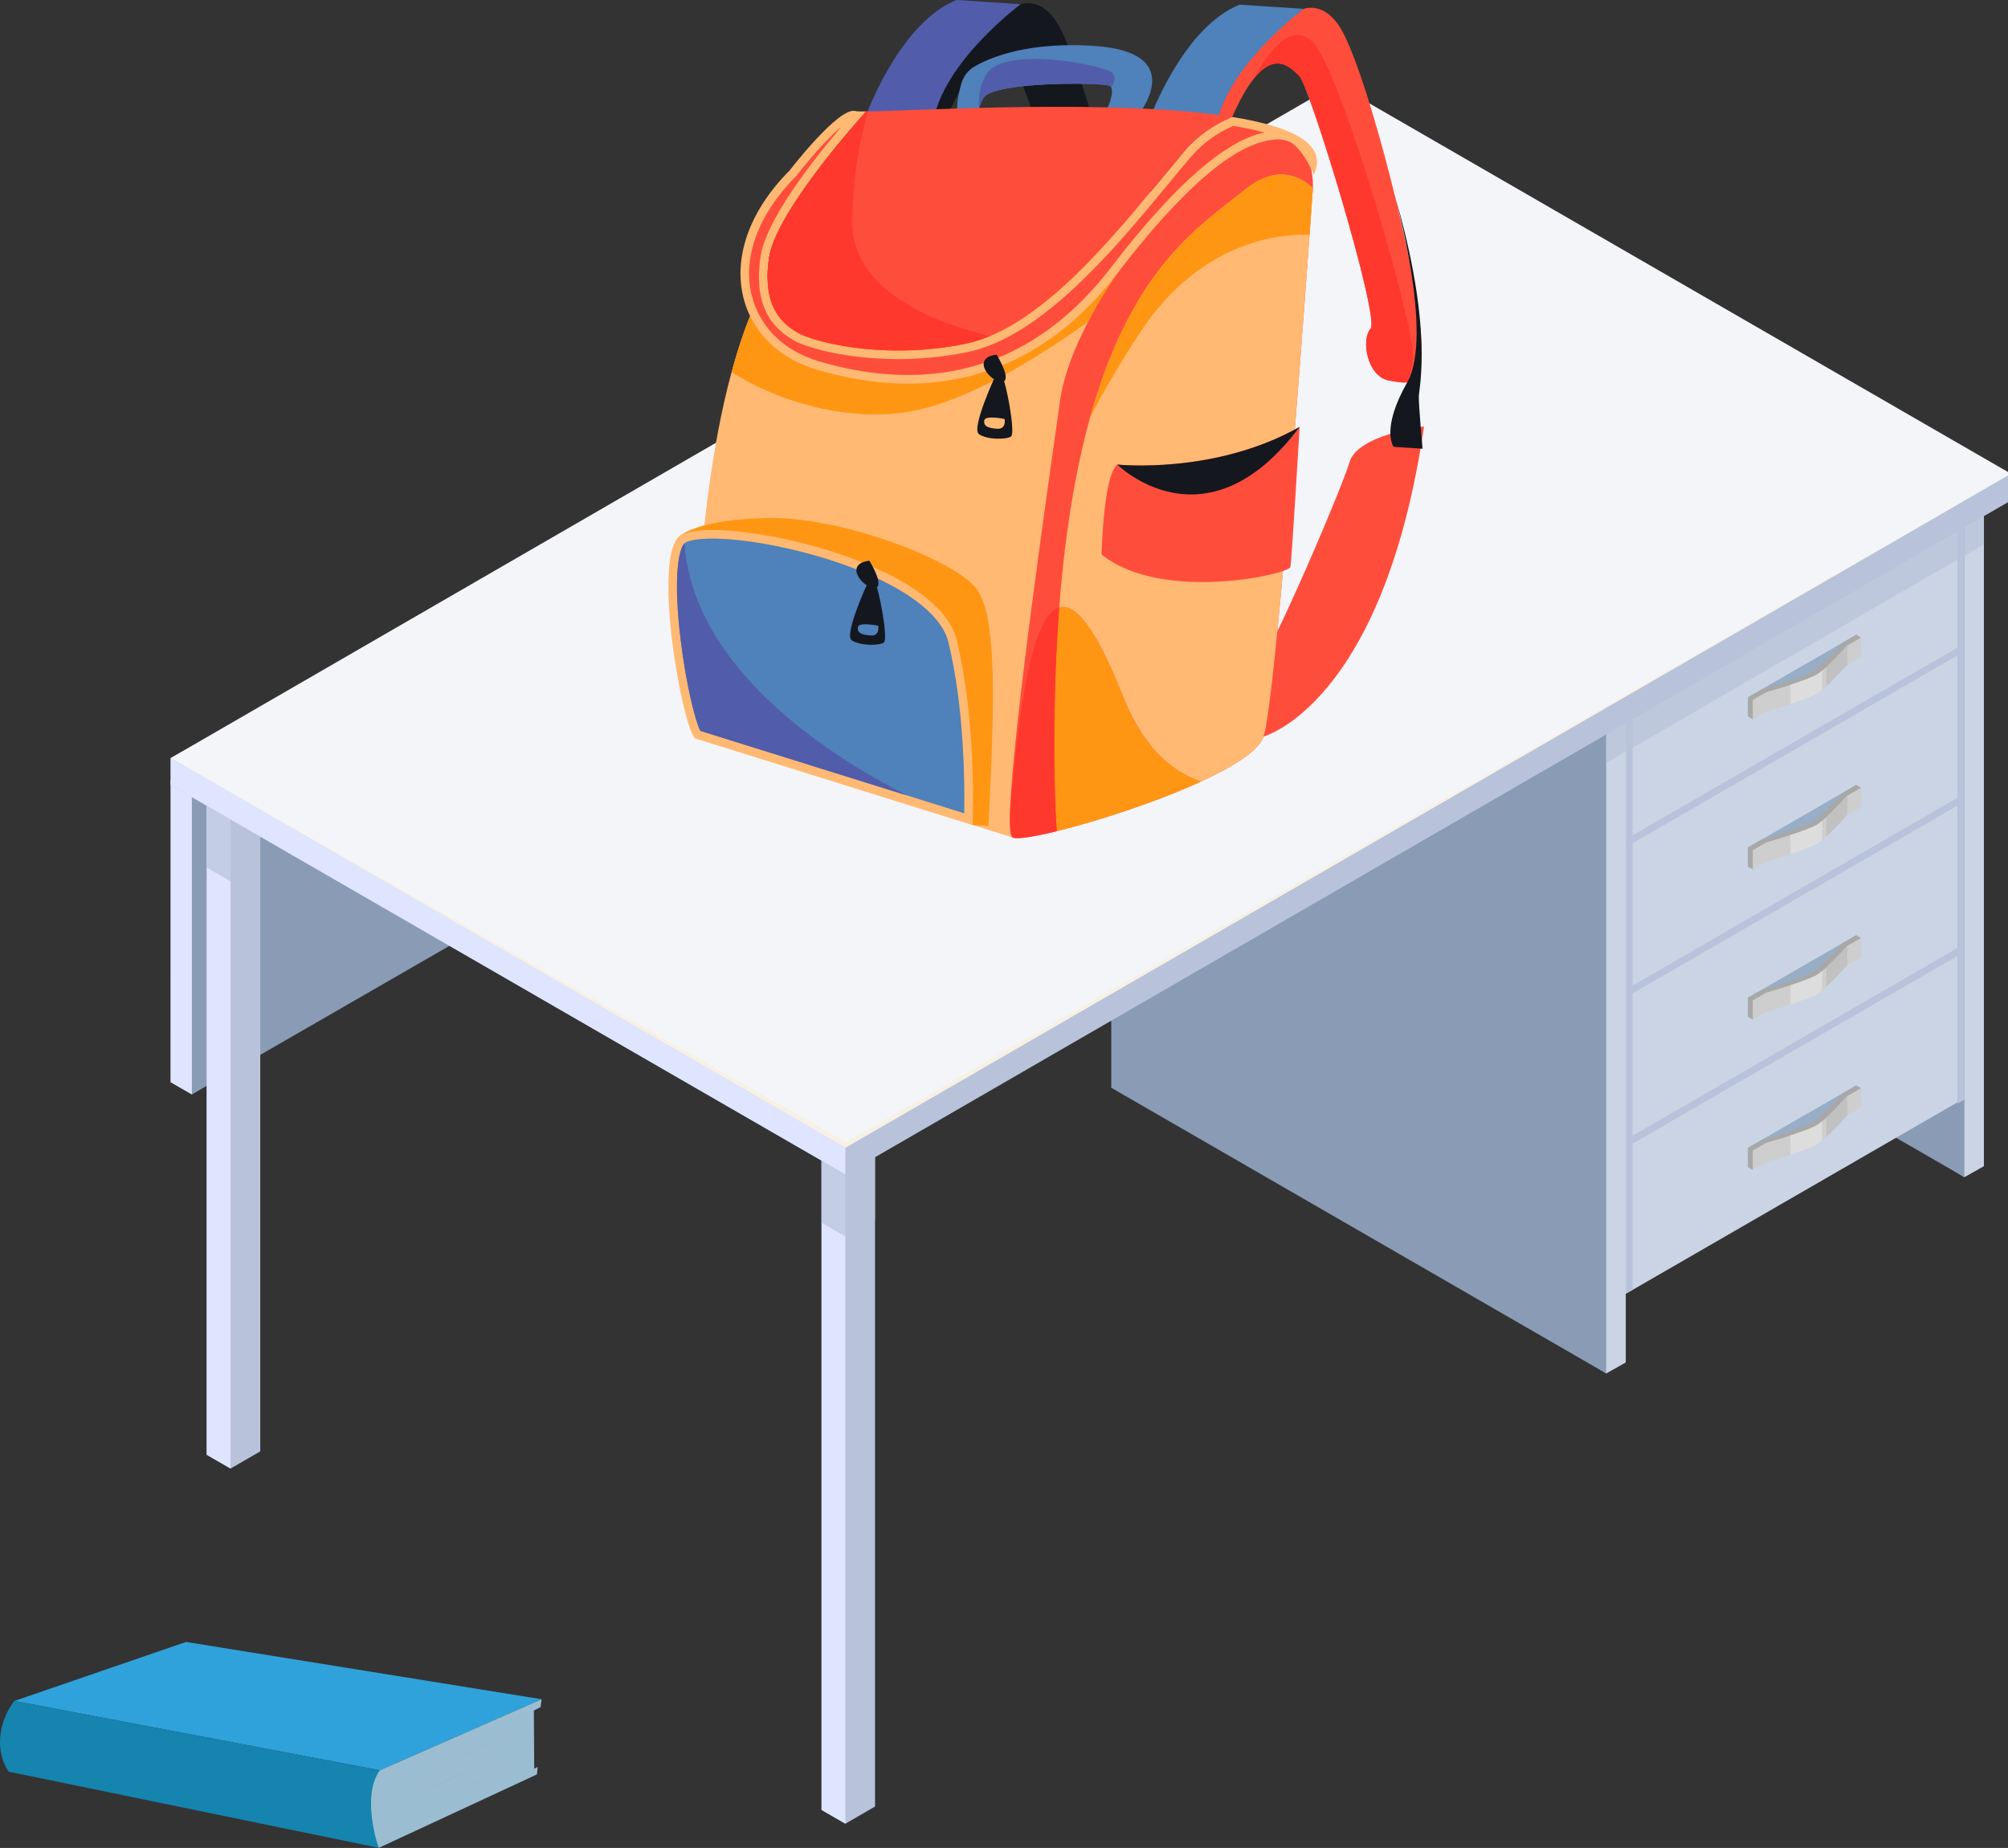 <?xml version="1.0" encoding="UTF-8" standalone="no"?>
<!-- Created with Inkscape (http://www.inkscape.org/) -->

<svg
   width="292.539mm"
   height="269.249mm"
   viewBox="0 0 292.539 269.249"
   version="1.1"
   id="svg8786"
   xml:space="preserve"
   inkscape:version="1.2.2 (732a01da63, 2022-12-09)"
   sodipodi:docname="YCUZD_240927_6641_soma uz galda gramata blakus galdam.svg"
   xmlns:inkscape="http://www.inkscape.org/namespaces/inkscape"
   xmlns:sodipodi="http://sodipodi.sourceforge.net/DTD/sodipodi-0.dtd"
   xmlns="http://www.w3.org/2000/svg"
   xmlns:svg="http://www.w3.org/2000/svg"><rect x="0" y="0" width="292.539" height="269.249" fill="#333333" stroke="none"/><sodipodi:namedview
     id="namedview8788"
     pagecolor="#ffffff"
     bordercolor="#000000"
     borderopacity="0.25"
     inkscape:showpageshadow="2"
     inkscape:pageopacity="0.0"
     inkscape:pagecheckerboard="0"
     inkscape:deskcolor="#d1d1d1"
     inkscape:document-units="mm"
     showgrid="false"
     inkscape:zoom="0.25638077"
     inkscape:cx="220.37534"
     inkscape:cy="-5.8506728"
     inkscape:window-width="1920"
     inkscape:window-height="1001"
     inkscape:window-x="-9"
     inkscape:window-y="-9"
     inkscape:window-maximized="1"
     inkscape:current-layer="layer1" /><defs
     id="defs8783"><style
       id="style8907">
      .cls-1 {
        fill: #cad4e5;
      }

      .cls-2 {
        fill: #ddd;
      }

      .cls-3 {
        fill: #515dab;
      }

      .cls-4 {
        fill: #dfe5ff;
      }

      .cls-5 {
        fill: #ff9613;
      }

      .cls-6 {
        fill: #f7f0e3;
        mix-blend-mode: overlay;
      }

      .cls-7 {
        isolation: isolate;
      }

      .cls-8 {
        fill: #ffb972;
      }

      .cls-9 {
        fill: #8a9bb5;
      }

      .cls-10 {
        fill: #ff382d;
      }

      .cls-11 {
        fill: #7795b2;
        opacity: .6;
      }

      .cls-11, .cls-12 {
        mix-blend-mode: multiply;
      }

      .cls-13, .cls-12 {
        fill: #b8c3db;
      }

      .cls-14 {
        fill: #35384a;
      }

      .cls-15 {
        fill: #4f81ba;
      }

      .cls-16 {
        fill: #c1c1c1;
      }

      .cls-17 {
        fill: #ff4d3c;
      }

      .cls-18 {
        fill: #a8a8a8;
      }

      .cls-19 {
        fill: #cecece;
      }

      .cls-20 {
        fill: #f4f5f9;
      }

      .cls-21 {
        fill: #15171e;
      }

      .cls-12 {
        opacity: .7;
      }
    </style><clipPath
       id="clippath-1-1"><path
         class="cls-17"
         d="m 1018.5,428.72 c 4.54,13.62 15.92,15.95 25.43,5.23 9.5,-10.72 13.52,-30.56 9.02,-44.07 -4.5,-13.51 -15.92,-15.93 -25.44,-5.2 -9.53,10.73 -13.54,30.44 -9,44.04 z"
         id="path3469"
         clip-path="url(#clippath)" /></clipPath></defs><g
     inkscape:label="Slānis 1"
     inkscape:groupmode="layer"
     id="layer1"
     transform="translate(34.282,18.445)"><g
       id="Layer_1-2"
       data-name="Layer 1"
       style="isolation:isolate"
       transform="matrix(0.265,0,0,0.265,-9.419,-18.445)"><g
         id="g8919"><g
           id="g8915"><polygon
             class="cls-13"
             points="582.31,259.35 11.6,601.69 0,594.99 0.01,428.88 582.3,93.22 593.88,99.9 "
             id="polygon8911" /><polygon
             class="cls-9"
             points="593.88,99.9 593.89,266.03 11.6,601.69 11.6,435.58 "
             id="polygon8913" /></g><polygon
           class="cls-4"
           points="0,594.99 11.6,601.69 11.6,435.58 0.01,428.88 "
           id="polygon8917" /></g><g
         id="g8927"><polygon
           class="cls-13"
           points="357.82,995.11 357.82,593.45 370.94,586.29 387.24,595.18 387.24,993.25 370.94,1002.69 "
           id="polygon8921" /><polygon
           class="cls-4"
           points="370.94,1002.69 370.94,586.29 357.82,593.45 357.82,995.11 "
           id="polygon8923" /><polygon
           class="cls-12"
           points="387.24,584.85 387.24,670.38 370.94,679.83 357.82,672.25 357.82,584.85 "
           id="polygon8925" /></g><g
         id="g9023"><polygon
           class="cls-1"
           points="724.74,484.08 986.12,647.23 996.86,641.18 996.86,270.17 724.74,113.05 "
           id="polygon8929" /><polygon
           class="cls-9"
           points="986.13,276.22 714,119.12 714,490.11 986.12,647.23 "
           id="polygon8931" /><polygon
           class="cls-13"
           points="986.12,604.57 986.12,272.13 982.4,272.13 982.4,606.75 "
           id="polygon8933" /><g
           id="g8951"><polygon
             class="cls-1"
             points="799.98,711.31 803.72,709.19 982.41,606 982.41,521.85 803.72,625.02 799.98,627.16 799,627.68 799,711.85 "
             id="polygon8935" /><g
             id="g8949"><polygon
               class="cls-11"
               points="867.2,641.67 926.69,607.33 926.69,596.76 895.01,614.99 867.2,631.06 "
               id="polygon8937" /><g
               id="g8947"><path
                 class="cls-18"
                 d="m 867.2,641.67 2.55,1.54 4.86,-5.83 c 0,0 21.92,-6.17 27.92,-9.73 5.19,-3.06 16.71,-16.05 16.71,-16.05 l 7.44,-4.27 2.59,-9.07 -2.59,-1.5 -7.44,4.3 c 0,0 -11.51,12.89 -16.69,15.99 -6.01,3.58 -27.94,9.75 -27.94,9.75 l -7.42,4.27 v 10.61 z"
                 id="path8939" /><path
                 class="cls-19"
                 d="m 869.79,632.57 v 10.61 l 7.43,-4.3 c 0,0 6.48,-1.79 13.28,-4.02 5.78,-1.88 11.86,-4.08 14.64,-5.71 0.84,-0.45 1.73,-1.2 2.78,-2.01 0.78,-0.62 1.53,-1.32 2.28,-1.99 5.3,-4.91 11.61,-11.99 11.61,-11.99 l 7.45,-4.28 V 598.3 l -7.45,4.27 c 0,0 -6.31,7.06 -11.61,11.95 -0.75,0.65 -1.5,1.35 -2.28,1.94 -1.05,0.9 -1.94,1.59 -2.78,2.11 -2.78,1.67 -8.86,3.83 -14.64,5.7 -6.8,2.25 -13.28,4.06 -13.28,4.06 z"
                 id="path8941" /><path
                 class="cls-16"
                 d="m 910.2,614.51 v 10.63 c 5.3,-4.91 11.61,-11.99 11.61,-11.99 v -10.59 c 0,0 -6.31,7.06 -11.61,11.95 z"
                 id="path8943" /><path
                 class="cls-2"
                 d="m 890.5,624.26 v 10.59 c 5.78,-1.88 11.86,-4.08 14.64,-5.71 0.84,-0.45 1.73,-1.2 2.78,-2.01 v -10.68 c -1.05,0.9 -1.94,1.59 -2.78,2.11 -2.78,1.67 -8.86,3.83 -14.64,5.7 z"
                 id="path8945" /></g></g></g><g
           id="g8971"><polygon
             class="cls-1"
             points="982.4,523.37 982.4,439.2 798.96,545.06 798.96,629.32 "
             id="polygon8953" /><g
             id="g8967"><polygon
               class="cls-11"
               points="867.2,559.1 926.69,524.75 926.69,514.16 895.01,532.45 867.2,548.5 "
               id="polygon8955" /><g
               id="g8965"><path
                 class="cls-18"
                 d="m 867.2,559.1 2.55,1.51 4.86,-5.81 c 0,0 21.92,-6.16 27.92,-9.75 5.19,-3.09 16.71,-16.01 16.71,-16.01 l 7.44,-4.3 2.59,-9.07 -2.59,-1.51 -7.44,4.3 c 0,0 -11.51,12.91 -16.69,16 -6.01,3.58 -27.94,9.75 -27.94,9.75 l -7.42,4.29 v 10.6 z"
                 id="path8957" /><path
                 class="cls-19"
                 d="m 869.79,550.02 v 10.57 l 7.43,-4.28 c 0,0 6.48,-1.79 13.28,-4.06 5.78,-1.86 11.86,-4.01 14.64,-5.67 0.84,-0.46 1.73,-1.23 2.78,-2.04 0.78,-0.62 1.53,-1.29 2.28,-1.95 5.3,-4.95 11.61,-12.02 11.61,-12.02 l 7.45,-4.29 v -10.57 l -7.45,4.27 c 0,0 -6.31,7.05 -11.61,11.94 -0.75,0.67 -1.5,1.34 -2.28,1.97 -1.05,0.9 -1.94,1.58 -2.78,2.09 -2.78,1.66 -8.86,3.83 -14.64,5.72 -6.8,2.22 -13.28,4.04 -13.28,4.04 l -7.43,4.3 z"
                 id="path8959" /><path
                 class="cls-16"
                 d="m 910.2,531.91 v 10.67 c 5.3,-4.95 11.61,-12.02 11.61,-12.02 v -10.59 c 0,0 -6.31,7.05 -11.61,11.94 z"
                 id="path8961" /><path
                 class="cls-2"
                 d="m 890.5,541.69 v 10.55 c 5.78,-1.86 11.86,-4.01 14.64,-5.67 0.84,-0.46 1.73,-1.23 2.78,-2.04 v -10.66 c -1.05,0.9 -1.94,1.58 -2.78,2.09 -2.78,1.66 -8.86,3.83 -14.64,5.72 z"
                 id="path8963" /></g></g><polygon
             class="cls-13"
             points="798.16,632.01 796.26,628.74 985.4,519.44 985.4,523.79 "
             id="polygon8969" /></g><g
           id="g8991"><polygon
             class="cls-1"
             points="982.4,440.78 982.4,356.63 798.96,462.48 798.96,546.73 "
             id="polygon8973" /><g
             id="g8987"><polygon
               class="cls-11"
               points="867.2,476.5 926.69,442.17 926.69,431.57 895.01,449.86 867.2,465.92 "
               id="polygon8975" /><g
               id="g8985"><path
                 class="cls-18"
                 d="m 867.2,476.5 2.55,1.52 4.86,-5.82 c 0,0 21.92,-6.16 27.92,-9.73 5.19,-3.08 16.71,-16.04 16.71,-16.04 l 7.44,-4.27 2.59,-9.06 -2.59,-1.55 -7.44,4.32 c 0,0 -11.51,12.91 -16.69,16 -6.01,3.56 -27.94,9.71 -27.94,9.71 l -7.42,4.32 v 10.58 z"
                 id="path8977" /><path
                 class="cls-19"
                 d="m 869.79,467.45 v 10.58 l 7.43,-4.28 c 0,0 6.48,-1.82 13.28,-4.07 5.78,-1.85 11.86,-4.06 14.64,-5.7 0.84,-0.44 1.73,-1.2 2.78,-2.02 0.78,-0.61 1.53,-1.28 2.28,-1.95 5.3,-4.97 11.61,-12.03 11.61,-12.03 l 7.45,-4.28 v -10.57 l -7.45,4.27 c 0,0 -6.31,7.06 -11.61,11.93 -0.75,0.72 -1.5,1.37 -2.28,1.97 -1.05,0.9 -1.94,1.58 -2.78,2.12 -2.78,1.63 -8.86,3.82 -14.64,5.69 -6.8,2.25 -13.28,4.05 -13.28,4.05 l -7.43,4.31 z"
                 id="path8979" /><path
                 class="cls-16"
                 d="m 910.2,449.31 v 10.68 c 5.3,-4.97 11.61,-12.03 11.61,-12.03 v -10.58 c 0,0 -6.31,7.06 -11.61,11.93 z"
                 id="path8981" /><path
                 class="cls-2"
                 d="m 890.5,459.09 v 10.58 c 5.78,-1.85 11.86,-4.06 14.64,-5.7 0.84,-0.44 1.73,-1.2 2.78,-2.02 v -10.67 c -1.05,0.9 -1.94,1.58 -2.78,2.12 -2.78,1.63 -8.86,3.82 -14.64,5.69 z"
                 id="path8983" /></g></g><polygon
             class="cls-13"
             points="798.16,549.4 796.26,546.17 985.4,436.84 985.4,441.19 "
             id="polygon8989" /></g><g
           id="g9011"><polygon
             class="cls-1"
             points="982.4,358.2 982.4,274.04 798.96,379.92 798.96,464.16 "
             id="polygon8993" /><g
             id="g9007"><polygon
               class="cls-11"
               points="867.2,393.93 926.69,359.56 926.69,349 895.01,367.26 867.2,383.33 "
               id="polygon8995" /><g
               id="g9005"><path
                 class="cls-18"
                 d="m 867.2,393.93 2.55,1.53 4.86,-5.83 c 0,0 21.92,-6.17 27.92,-9.73 5.19,-3.09 16.71,-16.02 16.71,-16.02 l 7.44,-4.31 2.59,-9.01 -2.59,-1.55 -7.44,4.29 c 0,0 -11.51,12.93 -16.69,16.01 -6.01,3.57 -27.94,9.74 -27.94,9.74 l -7.42,4.29 v 10.59 z"
                 id="path8997" /><path
                 class="cls-19"
                 d="m 869.79,384.85 v 10.57 l 7.43,-4.28 c 0,0 6.48,-1.81 13.28,-4.04 5.78,-1.88 11.86,-4.05 14.64,-5.7 0.84,-0.45 1.73,-1.2 2.78,-2.02 0.78,-0.61 1.53,-1.31 2.28,-1.97 5.3,-4.97 11.61,-12.02 11.61,-12.02 l 7.45,-4.27 v -10.58 l -7.45,4.28 c 0,0 -6.31,7.04 -11.61,11.92 -0.75,0.66 -1.5,1.36 -2.28,1.95 -1.05,0.89 -1.94,1.55 -2.78,2.1 -2.78,1.64 -8.86,3.83 -14.64,5.72 -6.8,2.25 -13.28,4.06 -13.28,4.06 l -7.43,4.27 z"
                 id="path8999" /><path
                 class="cls-16"
                 d="m 910.2,366.75 v 10.66 c 5.3,-4.97 11.61,-12.02 11.61,-12.02 v -10.57 c 0,0 -6.31,7.04 -11.61,11.92 z"
                 id="path9001" /><path
                 class="cls-2"
                 d="m 890.5,376.52 v 10.58 c 5.78,-1.88 11.86,-4.05 14.64,-5.7 0.84,-0.45 1.73,-1.2 2.78,-2.02 v -10.67 c -1.05,0.89 -1.94,1.55 -2.78,2.1 -2.78,1.64 -8.86,3.83 -14.64,5.72 z"
                 id="path9003" /></g></g><polygon
             class="cls-13"
             points="798.16,466.85 796.26,463.56 985.4,354.28 985.4,358.59 "
             id="polygon9009" /></g><polygon
           class="cls-13"
           points="803.72,709.19 803.72,245.71 799.98,245.71 799.98,711.31 "
           id="polygon9013" /><polygon
           class="cls-13"
           points="798.16,384.24 796.26,380.99 985.4,271.67 985.4,276.03 "
           id="polygon9015" /><polygon
           class="cls-1"
           points="527.83,591.98 789.22,755.13 799.96,749.1 799.98,296.28 527.83,139.18 "
           id="polygon9017" /><polygon
           class="cls-9"
           points="789.22,302.36 517.11,145.23 517.11,598.06 789.22,755.13 "
           id="polygon9019" /><polygon
           class="cls-12"
           points="916.69,261.53 996.86,261.53 996.86,299.3 789.22,419.51 789.22,335.28 "
           id="polygon9021" /></g><g
         id="g9031"><polygon
           class="cls-13"
           points="49.26,416.43 49.26,797.99 32.93,807.42 19.82,799.85 19.82,416.43 "
           id="polygon9025" /><polygon
           class="cls-4"
           points="19.82,799.85 19.82,416.43 32.93,416.43 32.93,807.42 "
           id="polygon9027" /><polygon
           class="cls-12"
           points="49.26,416.43 49.26,475.13 32.93,484.57 19.82,477.01 19.82,416.43 "
           id="polygon9029" /></g><g
         id="g9043"><g
           id="g9039"><polygon
             class="cls-13"
             points="640.72,61.01 0,416.8 0,431.54 370.94,645.68 1011.69,275.2 1011.69,260.45 "
             id="polygon9033" /><polygon
             class="cls-20"
             points="1011.69,260.45 640.72,46.28 0,416.8 370.94,630.96 "
             id="polygon9035" /><polygon
             class="cls-6"
             points="1011.69,260.45 371.25,628.1 0,416.8 370.94,630.96 "
             id="polygon9037" /></g><polygon
           class="cls-4"
           points="0,431.54 0,416.8 370.94,630.96 370.94,645.68 "
           id="polygon9041" /></g><g
         id="g9113"><path
           class="cls-21"
           d="m 428,61.74 c 4.38,-9.91 8.4,-16.72 12.09,-21.28 12.04,-14.91 20.34,-5.58 24.77,-1.28 5.78,5.61 44.53,133.05 39.21,139 -5.32,5.95 -1.94,26.38 10.23,28.49 3.7,0.64 7.11,1.38 9.94,0.98 6.45,-0.9 9.85,-7.71 6.66,-35.02 C 526.32,133.36 500.36,30.67 486.14,10.75 477.24,-1.73 467.29,2.33 467.29,2.33 l -53.08,38.53 c 0,0 -4.9,63.25 13.8,20.89 H 428 Z"
           id="path9045" /><path
           class="cls-3"
           d="m 382.67,62.59 c 0,0 18.35,-50.29 49.4,-62.59 l 35.21,2.32 c 0,0 -8.38,6.23 -18.18,16.03 -14.42,14.42 -31.9,36.57 -30.18,57.92 2.89,35.84 -2.08,31.5 -2.08,31.5 L 382.66,62.59 v 0 z"
           id="path9047" /><path
           class="cls-21"
           d="m 440.08,40.46 c 12.04,-14.91 20.34,-5.58 24.77,-1.28 5.78,5.61 44.53,133.05 39.21,139 -5.32,5.95 -1.94,26.38 10.23,28.49 3.7,0.64 7.11,1.38 9.94,0.98 2.45,-5.83 3.71,-12.23 3,-18.35 C 524.29,163.99 488,38.04 472.71,21.14 457.42,4.24 440.09,40.47 440.09,40.47 h -0.01 z"
           id="path9049" /><path
           class="cls-17"
           d="m 689.06,234.48 c 0,0 -36.52,4.49 -40.94,19.55 -4.41,15.05 -52.21,128.1 -65.13,137.5 -12.92,9.4 17.85,13.42 17.85,13.42 0,0 65.81,-17.47 88.21,-170.47 z"
           id="path9051" /><path
           class="cls-17"
           d="m 583.59,64.3 c 4.38,-9.91 8.4,-16.72 12.09,-21.28 12.04,-14.91 20.34,-5.58 24.77,-1.28 5.78,5.61 44.53,133.05 39.21,139 -5.33,5.95 -1.94,26.38 10.23,28.49 3.7,0.64 7.11,1.38 9.94,0.98 6.45,-0.9 9.85,-7.71 6.66,-35.02 C 681.91,135.92 655.95,33.23 641.74,13.31 632.84,0.83 622.89,4.89 622.89,4.89 l -53.08,38.53 c 0,0 -4.9,63.25 13.8,20.89 h -0.02 z"
           id="path9053" /><path
           class="cls-15"
           d="m 538.27,65.15 c 0,0 18.35,-50.29 49.4,-62.59 l 35.21,2.32 c 0,0 -8.38,6.23 -18.18,16.03 -14.42,14.42 -31.9,36.57 -30.18,57.92 2.89,35.84 -2.08,31.5 -2.08,31.5 L 538.26,65.15 v 0 z"
           id="path9055" /><path
           class="cls-15"
           d="m 434.96,67.6 c 5.44,5.94 6.53,-1 9.53,-8.65 0.68,-1.73 1.45,-3.49 2.39,-5.14 5.12,-9.01 63.99,-8.46 69.04,-6.76 0.55,0.18 0.94,0.56 1.19,1.07 2.11,4.2 -4.81,18.2 -7.34,21.69 -2.84,3.91 20.3,-4.13 20.3,-4.13 0,0 32.47,-36.83 -22.52,-40.45 -36.07,-2.37 -56.75,6.22 -65.6,11.31 -3.37,1.94 -5.93,5.15 -7.12,9.01 -2.02,6.55 -4.32,17.19 0.13,22.05 z"
           id="path9057" /><path
           class="cls-8"
           d="m 288.07,405.83 174.8,54.61 84.47,-342.55 c 0,0 -160.2,-47.97 -212.14,24.48 -0.41,0.57 -0.82,1.16 -1.22,1.74 -10.92,15.88 -19.26,37.08 -25.63,60.55 -23.2,85.46 -20.28,201.18 -20.28,201.18 v 0 z"
           id="path9059" /><path
           class="cls-5"
           d="m 308.35,204.65 c 26.34,16.66 64.09,27.13 96.89,21.81 53.38,-8.65 127.07,-71.05 127.07,-71.05 -16.26,-24.7 -133.66,-18.71 -198.32,-11.32 -10.92,15.88 -19.26,37.08 -25.63,60.55 v 0 z"
           id="path9061" /><path
           class="cls-5"
           d="m 449.6,454.13 -8.77,-0.58 c 0,0 -110.7,-141.33 -112.75,-141.46 -2.05,-0.13 -49.15,-16.57 -49.15,-16.57 0,0 8.52,-10.03 49.58,-10.74 41.06,-0.71 105.73,24.07 115.58,40.44 9.86,16.37 9.04,59.46 5.49,128.91 z"
           id="path9063" /><path
           class="cls-17"
           d="m 461.55,444.15 c -0.38,9.56 -0.03,15.5 1.32,16.28 2,1.17 11.3,-0.26 24.22,-3.44 22.06,-5.42 54.64,-15.93 79.36,-27.31 18.08,-8.33 31.96,-17.12 34.4,-24.73 7.74,-24.1 27.03,-300.69 27.03,-300.69 0,0 0.03,-0.3 0.06,-0.84 0.24,-5.08 0.13,-31.27 -27.98,-26.64 -31.1,5.12 -103.25,88.54 -110.97,143.4 -6.4,45.49 -25.57,177.54 -27.43,223.97 z"
           id="path9065" /><path
           class="cls-8"
           d="m 354.77,203.12 c 44.24,13.17 111.62,17.62 166.06,-53.31 54.44,-70.94 79.13,-73.02 89.48,-73.27 10.35,-0.26 18.12,19.57 18.12,19.57 8.16,-17.05 -12.4,-26.62 -44.83,-31.8 -9.47,3.95 -18.68,9.94 -26.31,18.9 -29.77,34.95 -74.85,96.56 -120.58,105.85 -45.73,9.28 -83.98,-1.44 -91.88,-6.07 -7.9,-4.62 -19.87,-13.62 -15.88,-41.04 3.43,-23.55 42.45,-68.46 53.4,-80.68 -3.19,0.04 -5.23,-0.02 -5.89,-0.21 -9.06,-2.6 -35.98,32.43 -35.98,32.43 -45.02,45.22 -29.95,96.45 14.29,109.63 z"
           id="path9067" /><path
           class="cls-17"
           d="m 395.36,205.85 c 48.31,3.19 89.26,-16.64 121.71,-58.93 23.74,-30.94 44.75,-52.55 62.42,-64.21 8.95,-5.91 15.98,-8.64 21.78,-9.89 -4.71,-1.28 -10.35,-2.51 -17.09,-3.62 -9.28,4.07 -17.11,9.81 -23.3,17.07 -3.94,4.62 -8.15,9.72 -12.61,15.12 -29.27,35.42 -69.35,83.92 -110.63,92.3 -16.44,3.34 -33.34,4.46 -50.25,3.35 -23.1,-1.53 -39.55,-6.8 -44.97,-9.97 -9.83,-5.75 -22.4,-16.76 -18.17,-45.81 2.85,-19.6 27.21,-51.24 44.37,-71.47 -2.66,2.19 -6.24,5.54 -10.96,10.67 -7.23,7.86 -13.37,15.83 -13.43,15.91 l -0.18,0.24 -0.21,0.22 c -20.79,20.88 -29.66,44.89 -24.32,65.87 4.37,17.17 17.71,30.24 36.61,35.87 13.4,3.99 26.6,6.44 39.24,7.27 h -0.01 z"
           id="path9069" /><path
           class="cls-8"
           d="m 440.84,453.55 c 0,0 2.59,-55.92 -8.73,-101.78 -11.33,-45.86 -139.9,-70.76 -153.16,-56.25 -13.26,14.5 1.56,100.58 9.12,110.31 z"
           id="path9071" /><path
           class="cls-15"
           d="m 280.4,351.89 c 3,24.63 7.98,44.41 10.75,49.94 l 113.55,35.47 31.58,9.87 c 0.28,-15.68 0.09,-58.39 -8.77,-94.26 -3.4,-13.76 -20.32,-27.52 -47.66,-38.74 -22.66,-9.31 -51.77,-16.28 -74.15,-17.76 -15.77,-1.04 -22.11,1.06 -23.26,2.31 -3.47,3.79 -6.09,20 -2.04,53.18 v 0 z"
           id="path9073" /><path
           class="cls-8"
           d="m 488.51,333.98 c 8.64,-2.4 19.91,10.81 34.87,48.54 10.99,27.72 26.36,41.68 43.07,47.17 18.08,-8.33 31.96,-17.12 34.4,-24.73 6.32,-19.66 20.32,-207.33 25.26,-275.82 1.11,-15.47 1.77,-24.87 1.77,-24.87 0,0 0.03,-0.3 0.06,-0.84 -8.49,-7.9 -21.19,-12.38 -38.03,1.41 -22.41,18.35 -61.03,40.64 -84.41,124.6 -7.67,27.54 -13.71,61.71 -16.99,104.55 v 0 z"
           id="path9075" /><path
           class="cls-17"
           d="m 344.82,182.98 c 7.9,4.62 46.15,15.35 91.88,6.07 4.56,-0.92 9.1,-2.37 13.63,-4.26 40.93,-17.04 80.14,-70.13 106.95,-101.59 7.63,-8.96 16.84,-14.95 26.31,-18.9 -63.23,-10.09 -171.6,-3.48 -200.25,-3.04 -0.34,0 -0.67,0 -1,0 -10.95,12.22 -49.97,57.13 -53.4,80.68 -3.99,27.42 7.98,36.41 15.88,41.04 z"
           id="path9077" /><path
           class="cls-21"
           d="m 454.07,194.98 c 0,0 9.09,14.71 2.85,14.94 -6.24,0.22 -17.33,-13.16 -2.85,-14.94 z"
           id="path9079" /><path
           class="cls-21"
           d="m 453.29,206.89 c 0,0 -13.42,28.85 -8.88,31.88 4.53,3.03 15.13,3.05 17.64,1.17 2.52,-1.88 -2.94,-30.95 -4.94,-32.79 -2,-1.84 -3.82,-0.25 -3.82,-0.25 v 0 z"
           id="path9081" /><path
           class="cls-21"
           d="m 384.12,308.28 c 0,0 9.09,14.71 2.85,14.94 -6.24,0.22 -17.33,-13.16 -2.85,-14.94 z"
           id="path9083" /><path
           class="cls-21"
           d="m 383.34,320.19 c 0,0 -13.42,28.85 -8.88,31.88 4.53,3.03 15.13,3.05 17.64,1.17 2.52,-1.88 -2.94,-30.95 -4.94,-32.79 -2,-1.84 -3.82,-0.25 -3.82,-0.25 v 0 z"
           id="path9085" /><path
           class="cls-3"
           d="m 280.4,351.89 c 3,24.63 7.98,44.41 10.75,49.94 L 404.7,437.3 C 359.53,414.18 287.48,366.9 282.44,298.72 c -3.47,3.79 -6.09,20 -2.04,53.18 v 0 z"
           id="path9087" /><path
           class="cls-10"
           d="m 344.82,182.98 c 7.9,4.62 46.15,15.35 91.88,6.07 4.56,-0.92 9.1,-2.37 13.63,-4.26 -31.09,-7.56 -76.89,-25.37 -75.69,-64.55 0.79,-25.86 4.63,-45.3 8.7,-58.99 -0.34,0 -0.67,0 -1,0 -10.95,12.22 -49.97,57.13 -53.4,80.68 -3.99,27.42 7.98,36.41 15.88,41.04 v 0 z"
           id="path9089" /><path
           class="cls-3"
           d="m 444.49,58.95 c 0.68,-1.73 1.45,-3.49 2.39,-5.14 5.12,-9.01 63.99,-8.46 69.04,-6.76 0.55,0.18 0.94,0.56 1.19,1.07 1.86,-3.07 2.97,-6.66 -0.17,-8.6 -6.21,-3.83 -60.57,-15.29 -69.29,2.6 -3.07,6.3 -3.67,12.04 -3.17,16.83 v 0 z"
           id="path9091" /><path
           class="cls-5"
           d="m 485.77,408.63 c -0.04,18.17 0.43,34.22 1.32,48.37 22.06,-5.42 54.64,-15.93 79.36,-27.31 -16.71,-5.48 -32.08,-19.45 -43.07,-47.17 -14.96,-37.73 -26.24,-50.94 -34.87,-48.54 -1.72,22.42 -2.68,47.2 -2.74,74.65 z"
           id="path9093" /><path
           class="cls-10"
           d="m 461.55,444.15 c -0.38,9.56 -0.03,15.5 1.32,16.28 2,1.17 11.3,-0.26 24.22,-3.44 -0.89,-14.15 -1.36,-30.2 -1.32,-48.37 0.05,-27.45 1.02,-52.23 2.74,-74.65 -15.3,4.24 -22.34,57.49 -26.95,110.17 v 0 z"
           id="path9095" /><path
           class="cls-10"
           d="m 595.68,43.02 c 12.04,-14.91 20.34,-5.58 24.77,-1.28 5.78,5.61 44.53,133.05 39.21,139 -5.33,5.95 -1.94,26.38 10.23,28.49 3.7,0.64 7.11,1.38 9.94,0.98 2.45,-5.83 3.71,-12.23 3,-18.35 C 679.89,166.55 643.6,40.6 628.31,23.7 613.02,6.8 595.69,43.03 595.69,43.03 h -0.01 z"
           id="path9097" /><path
           class="cls-17"
           d="m 511.81,304.9 c 33.3,26.65 103,10.78 103.77,6.85 0.77,-3.93 5.09,-77.06 5.09,-77.06 -46.74,26.45 -100.26,20.72 -100.26,20.72 -7.8,6.31 -8.6,49.48 -8.6,49.48 v 0 z"
           id="path9099" /><path
           class="cls-21"
           d="m 520.41,255.42 c 0,0 48.59,48.29 100.26,-20.72 -46.74,26.45 -100.26,20.72 -100.26,20.72 z"
           id="path9101" /><path
           class="cls-21"
           d="m 672.83,106.93 c 0,0 21.8,77.17 6.99,103.27 -14.81,26.1 -7.45,35.47 -7.45,35.47 l 15.88,1.05 c 0,0 -2.24,-24.46 -2.06,-29.04 0.18,-4.58 8.06,-37.87 -13.36,-110.76 v 0 z"
           id="path9103" /><path
           class="cls-5"
           d="m 505.49,229.42 c 6.35,-12.39 15.12,-27.74 27.22,-46.28 35.36,-54.16 83.2,-54.59 93.4,-54.01 1.11,-15.47 1.77,-24.87 1.77,-24.87 0,0 0.03,-0.3 0.06,-0.84 -8.49,-7.9 -21.19,-12.38 -38.03,1.41 -22.41,18.35 -61.03,40.64 -84.41,124.6 v 0 z"
           id="path9105" /><path
           class="cls-14"
           d="m 489.15,270.52 c 0.04,-0.2 0.14,-0.71 0.3,-1.5 -0.18,0.81 -0.27,1.31 -0.3,1.5 z"
           id="path9107" /><path
           class="cls-8"
           d="m 458.47,230.36 c 0,0 1.16,5.72 -4.11,5.37 -5.27,-0.35 -7.5,-1.52 -7.09,-4.57 0.41,-3.05 11.2,-0.8 11.2,-0.8 z"
           id="path9109" /><path
           class="cls-15"
           d="m 388.99,344.03 c 0,0 1.16,5.72 -4.11,5.37 -5.27,-0.35 -7.5,-1.52 -7.09,-4.57 0.41,-3.05 11.2,-0.8 11.2,-0.8 z"
           id="path9111" /></g></g><g
       id="g3805"
       transform="matrix(0.05,0,0,0.05,-34.282,220.785)"><g
         id="g3795"><polygon
           class="cls-14"
           points="1578.05,167 1107.02,374.02 41.79,172.02 542.2,0 "
           id="polygon3787"
           style="fill:#2fa2db" /><path
           class="cls-1"
           d="m 1578.05,167 -2.78,22.67 -19.73,10.3 1.01,169.09 10.17,-4.51 -2.22,21.46 L 1103.83,600 c 0,0 -61.56,-54.56 -61.56,-104.04 0,-70.03 64.76,-121.93 64.76,-121.93 l 471.03,-207.02 z"
           id="path3789"
           style="fill:#9bbdd2" /><path
           class="cls-4"
           d="m 1107.02,374.02 c 0,0 -25.93,28.4 -25.93,96.06 0,71.08 22.73,129.92 22.73,129.92 L 25.7,378.09 c 0,0 -29.37,-35.77 -25.32,-97.9 4.19,-64.14 41.4,-108.18 41.4,-108.18 l 1065.23,202.01 z"
           id="path3791"
           style="fill:#1584af" /><path
           class="cls-9"
           d="m 1556.55,369.07 -401.2,186.9 c -15.39,7.17 -33.37,-2.23 -36.28,-18.96 -3.61,-20.72 -7.37,-47.99 -7.37,-71.82 0,-56.65 16.75,-75.06 16.75,-75.06 l 427.09,-190.15 z"
           id="path3793"
           clip-path="url(#clippath-1-1)"
           style="fill:#edebf2" /></g><g
         id="g3803"><path
           class="cls-3"
           d="M 1201.11,395.5 C 1309.12,346.62 1430.58,292.44 1539.13,244.75 1431.12,293.64 1309.66,347.8 1201.11,395.5 Z"
           id="path3797"
           style="fill:#afa9a0" /><path
           class="cls-3"
           d="M 1153.2,470.18 C 1264.47,419.84 1389.58,364.04 1501.38,314.9 1390.11,365.24 1265,421.03 1153.2,470.18 Z"
           id="path3799"
           style="fill:#afa9a0" /><path
           class="cls-3"
           d="m 1275.94,460.33 c 84.04,-38.19 178.61,-80.38 263.19,-117.37 -84.04,38.2 -178.61,80.37 -263.19,117.37 z"
           id="path3801"
           style="fill:#afa9a0" /></g></g></g></svg>
